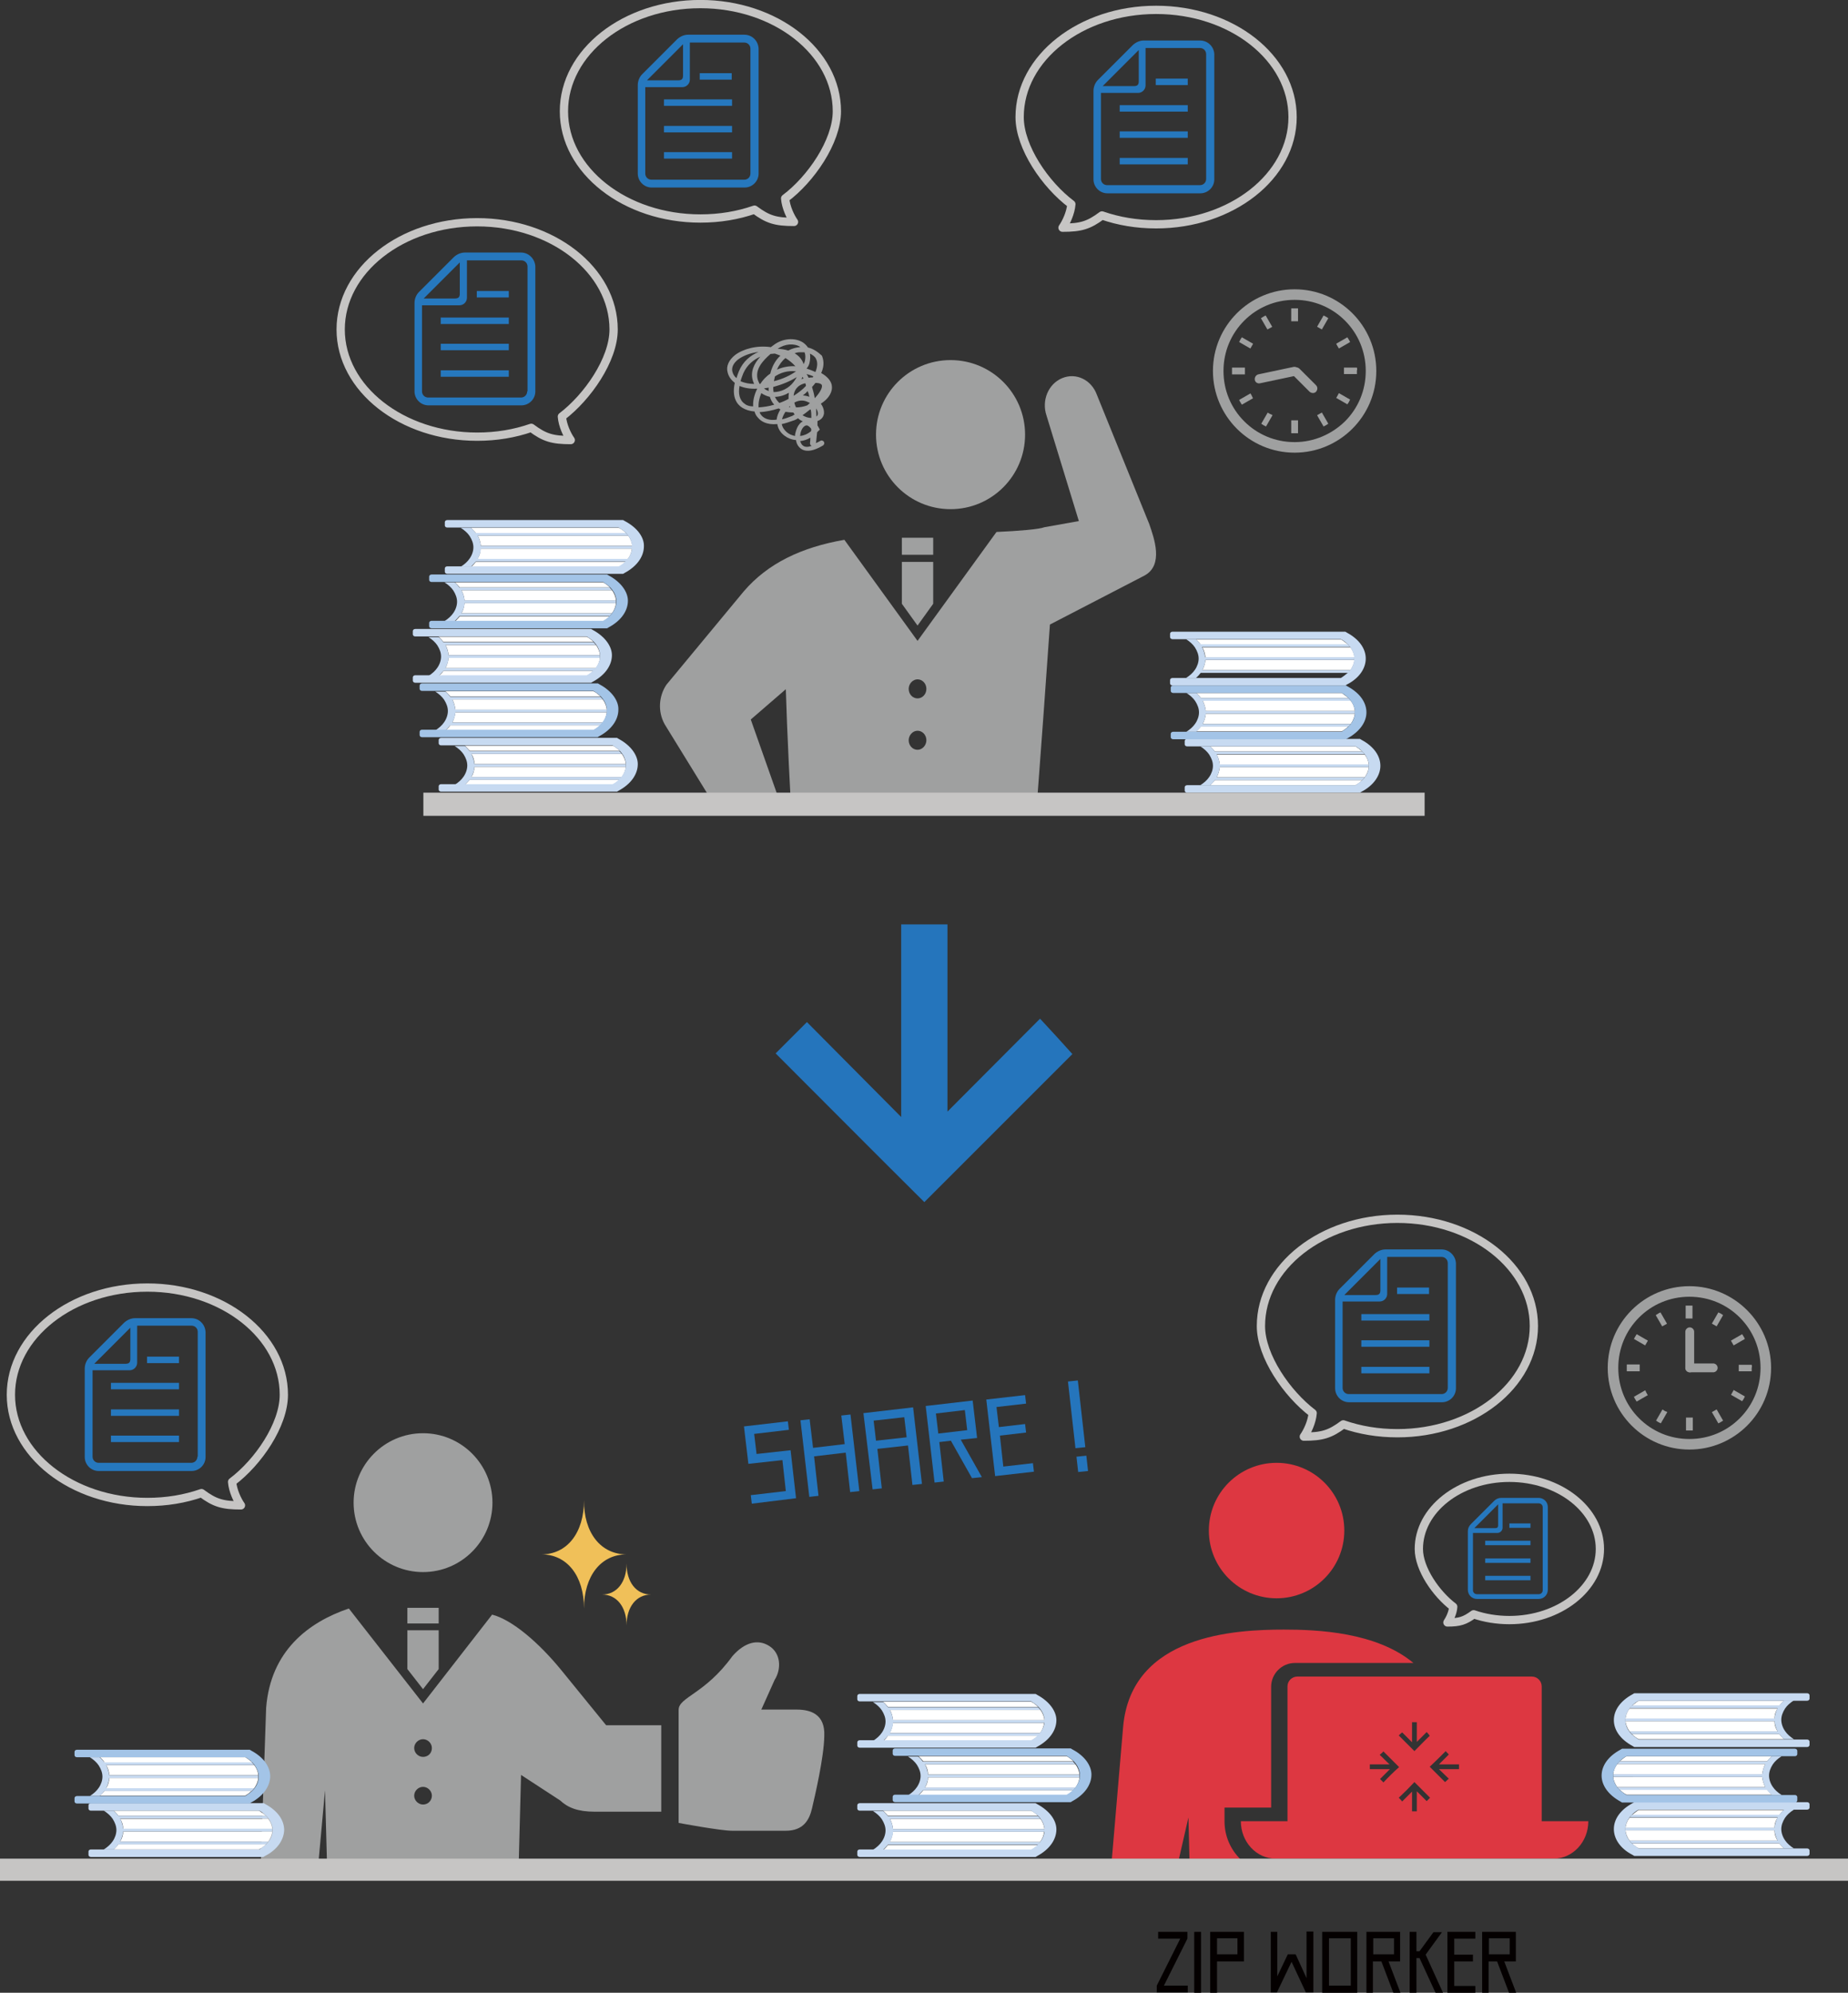 <?xml version="1.0" encoding="utf-8"?>
<!-- Generator: Adobe Illustrator 23.0.1, SVG Export Plug-In . SVG Version: 6.00 Build 0)  -->
<svg version="1.1" id="レイヤー_1" xmlns="http://www.w3.org/2000/svg" xmlns:xlink="http://www.w3.org/1999/xlink" x="0px"
	 y="0px" viewBox="0 0 543 585.5" style="enable-background:new 0 0 543 585.5;" xml:space="preserve">
<rect x="0" y="0" width="543" height="585.5" fill="#333333" stroke="none"/>
<style type="text/css">
	.st0{clip-path:url(#SVGID_2_);}
	.st1{fill:#9FA0A0;}
	.st2{clip-path:url(#SVGID_2_);fill:#9FA0A0;}
	.st3{fill:#FFFFFF;}
	.st4{fill:#C7DAF1;}
	.st5{fill:#A3C4E7;}
	.st6{fill:#C6C5C4;}
	.st7{fill:#2678BE;}
	.st8{fill:none;stroke:#C6C5C4;stroke-width:2.434;stroke-linecap:round;stroke-linejoin:round;stroke-miterlimit:10;}
	.st9{fill:#2575BC;}
	.st10{fill:#DD3741;}
	.st11{fill:#040000;}
	.st12{clip-path:url(#SVGID_4_);}
	.st13{fill:#F0C059;}
</style>
<g>
	<defs>
		<rect id="SVGID_1_" x="183.7" y="81.6" width="165.5" height="152.1"/>
	</defs>
	<clipPath id="SVGID_2_">
		<use xlink:href="#SVGID_1_"  style="overflow:visible;"/>
	</clipPath>
	<g class="st0">
		<path class="st1" d="M293.1,378.4"/>
		<path class="st1" d="M293.1,378.4"/>
		<path class="st1" d="M301.2,127.7c0,12.1-9.8,21.9-21.9,21.9c-12.1,0-21.9-9.8-21.9-21.9c0-12.1,9.8-21.9,21.9-21.9
			C291.4,105.8,301.2,115.6,301.2,127.7z"/>
		<g>
			<rect x="265" y="158" class="st1" width="9.2" height="5"/>
			<polygon class="st1" points="269.6,183.8 274.2,177.4 274.2,165.1 265,165.1 265,177.4 			"/>
			<path class="st1" d="M337.7,154l-15.4-38c-1.6-4.4-6.1-6.6-10.2-4.9c-4.1,1.7-6.1,6.6-4.6,11l9.5,31l-10.1,1.8
				c-1.5,0.6-7.4,1.1-14.1,1.4l-23.2,32l-21.5-29.7c-12.6,2.2-22.5,6.9-29.6,15.2l-22.7,27.4c-2.2,3.3-2.6,7.8-0.5,11.6l21.3,34.6
				c2.2,4,7.1,5.4,10.9,2.9c3.8-2.4,5-7.7,2.7-11.7l-9.6-27.2l10.3-8.9c1.4,49.2,10.8,176,10.8,176c0,6.1,4.6,11.1,10.3,11.1
				c5.7,0,10.3-5,10.3-11.1l2.3-57.4l1.8-43l1.8,43l2.3,57.4c0,6.1,4.6,11.1,10.3,11.1c5.7,0,10.3-5,10.3-11.1
				c0,0,9.7-94.9,11.9-121.2c2.2-26.3,5.5-73.8,5.5-73.8l27.8-14.4C342,166,339.1,158.1,337.7,154z M269.6,220.3
				c-1.4,0-2.6-1.2-2.6-2.8c0-1.5,1.2-2.8,2.6-2.8c1.4,0,2.6,1.2,2.6,2.8C272.2,219,271,220.3,269.6,220.3z M269.6,205.2
				c-1.4,0-2.6-1.2-2.6-2.8c0-1.5,1.2-2.8,2.6-2.8c1.4,0,2.6,1.2,2.6,2.8C272.2,204,271,205.2,269.6,205.2z"/>
		</g>
	</g>
	<path class="st2" d="M237.4,102.1c-0.4-0.6-0.9-1.1-1.5-1.5c-2.4-1.5-6-1.2-8.6,0.8c-0.3,0.2-0.5,0.4-0.8,0.6
		c-4.1-0.6-8.1,0.5-10.5,2.3c0,0,0,0,0,0c-1.9,1.5-2.7,3.4-2.2,5.1c0.3,1.3,1.1,2.3,2.1,3.1c-0.9,4.2,0.6,6.3,2.2,7.3
		c1,0.6,2.2,1,3.6,1.1c0.2,0.7,0.5,1.3,1,1.8c0.8,1,2.5,2.2,5.7,1.9c0.2,1.3,0.9,2.5,2.1,3.4c0.9,0.7,2.1,1.2,3.4,1.3
		c0.1,1,0.6,1.9,1.4,2.5c1,0.8,3,1.2,6.5-0.9c0,0,0.1,0,0.1-0.1c0.3-0.2,0.4-0.6,0.2-1c-0.2-0.3-0.7-0.5-1-0.3
		c-0.5,0.3-0.9,0.5-1.4,0.7c0-0.1,0.1-0.2,0.1-0.3c0.1-1,0.2-2,0.3-2.9c0.1-0.1,0.3-0.3,0.4-0.4l0.4-0.4l-0.3-0.5
		c-0.1-0.3-0.3-0.5-0.4-0.7c0-0.5,0-0.9,0-1.3c1.5-0.5,1.8-1.6,1.9-2.1c0.1-1-0.2-2-0.9-3c1.6-1,2.7-2.3,3.1-3.7
		c0.4-1.3,0.3-3.4-3-5.3c1.1-2.4,0.6-4.1,0.2-5.1C240.4,103.5,239.1,102.5,237.4,102.1z M233.5,103.8c0.5-0.2,1-0.3,1.5-0.3
		c0.5,0,0.9,0,1.4,0c0.3,0.7,0.3,1.6,0.1,2.6c-0.1,0.3-0.2,0.6-0.4,0.9c-0.1-0.4-0.2-0.7-0.4-1C235.2,105.1,234.5,104.4,233.5,103.8
		z M235.1,101.9C235.1,101.9,235.2,101.9,235.1,101.9c0,0.1-0.1,0.1-0.2,0.1c-1,0.1-2.2,0.4-3.3,1c-0.9-0.3-2-0.5-3.1-0.5
		C230.6,101,233.3,100.8,235.1,101.9z M239,110.6c-0.1,0.1-0.1,0.2-0.2,0.3c-0.4,0-0.8,0-1.2,0.1c-0.2-0.4-0.4-0.8-0.6-1.1
		C237.7,110.1,238.4,110.3,239,110.6z M230.8,105.2c1.1,0.7,2.1,1.5,2.9,2.4c-2-0.1-3.8,0.3-5.4,1
		C228.9,107.2,229.8,106,230.8,105.2z M227.4,112c0.1-0.4,0.2-0.9,0.3-1.4c1.5-1,3.6-1.8,6.2-1.5C232.2,110.3,229.9,111.4,227.4,112
		z M234.1,110.8c-0.2,0.4-0.5,0.9-0.9,1.4c-1.4,1.9-3.7,3-5.9,3c-0.1-0.5-0.1-1-0.1-1.5C229.8,113,232.2,112,234.1,110.8z
		 M235.8,110.7c0.1,0.2,0.2,0.4,0.3,0.5c-0.2,0.1-0.4,0.1-0.6,0.2C235.6,111.2,235.7,110.9,235.8,110.7z M227.5,103.9
		c0.1,0,0.1,0,0.2,0c0.6,0.2,1.1,0.4,1.6,0.6c-1.3,1.2-2.3,2.8-2.9,5c0,0.1,0,0.2-0.1,0.3c-1.2,0.8-2.2,1.9-2.9,3
		c-0.1,0-0.2,0-0.2,0c-0.2-0.3-0.3-0.7-0.5-1.1c-1-3.1,1.4-5.7,3.7-7.7C226.8,104,227.2,103.9,227.5,103.9z M233.1,121.2
		c0.1,0.2,0.3,0.4,0.4,0.6c-0.3,0.1-0.5,0.3-0.7,0.4c-1.1,0.4-2,0.8-3,1c0.1-0.6,0.4-1.2,0.8-1.9c0.1-0.1,0.1-0.2,0.2-0.3
		C231.5,121.1,232.3,121.2,233.1,121.2z M231.8,119.6c0.1-0.1,0.2-0.2,0.3-0.3c0,0.1,0.1,0.3,0.1,0.4
		C232.1,119.6,231.9,119.6,231.8,119.6z M225.9,114.9c-0.5-0.2-1-0.4-1.4-0.8c0.5-0.1,0.9-0.1,1.4-0.2
		C225.8,114.2,225.8,114.6,225.9,114.9z M227.5,118.9c-1.6,0.5-3.2,0.7-4.6,0.8c-0.1-1.3,0.2-2.8,0.8-4.2c0.7,0.5,1.6,0.9,2.5,1.1
		C226.5,117.5,226.9,118.3,227.5,118.9z M221.6,112.8c-1.2,0-2.7-0.2-4-0.8c0.2-0.8,0.5-1.5,0.8-2.3c1.1-2.5,3-4,5-4.9
		c-1.8,2-3.1,4.5-2.1,7.3C221.4,112.4,221.5,112.6,221.6,112.8z M215.2,109.2c-0.4-1.6,0.8-2.9,1.7-3.6c0,0,0,0,0,0
		c1.5-1.1,3.6-1.9,6-2.2c-2.4,1-4.6,2.8-5.8,5.7c-0.3,0.7-0.5,1.4-0.7,2C215.8,110.6,215.4,110,215.2,109.2z M218.9,118.7
		c-1.7-1.1-2-3.2-1.6-5.3c1.4,0.6,3.1,0.9,5.1,0.8c0,0,0.1,0,0.1,0c0,0,0,0,0,0c-0.9,1.8-1.3,3.6-1.2,5.2
		C220.4,119.4,219.5,119.2,218.9,118.7z M223.7,122c-0.2-0.3-0.4-0.5-0.5-0.9c1.8-0.1,3.7-0.5,5.6-1.1c0.2,0.1,0.4,0.2,0.5,0.3
		c0,0,0,0,0,0c-0.6,1-1,2-1.1,3C226.2,123.6,224.6,123.1,223.7,122z M231.2,127c-0.7-0.6-1.3-1.4-1.5-2.4c1-0.2,2.2-0.6,3.6-1.1
		c0.4-0.1,0.8-0.4,1.2-0.6c0.4,0.4,0.9,0.7,1.4,0.9c-1,0.5-1.7,1.6-2.1,3.1c-0.1,0.4-0.2,0.7-0.2,1.2
		C232.7,127.9,231.9,127.6,231.2,127z M238,130.2c0,0.4,0.2,0.7,0.5,0.8c-1.1,0.4-2,0.4-2.6-0.1c-0.4-0.3-0.6-0.8-0.8-1.3
		c1-0.1,2-0.4,3-1C238.1,129.1,238.1,129.6,238,130.2z M238.3,126.7c-1.1,0.9-2.2,1.3-3.2,1.4c0-0.3,0.1-0.5,0.1-0.8
		c0.3-1.3,1-2.2,1.7-2.3c0.4-0.1,0.9,0.3,1.4,0.9C238.4,126.1,238.4,126.4,238.3,126.7z M231.7,117.2c-0.9,0.5-1.8,0.9-2.7,1.2
		c-0.5-0.5-1-1.1-1.3-1.8c1.4,0,2.9-0.5,4.1-1.2C231.7,116,231.7,116.6,231.7,117.2z M233.4,118.3c1.2-0.7,2.5-0.8,3.7-0.3
		c0.3,0.1,0.6,0.3,0.9,0.4c-0.3,0.2-0.5,0.5-0.8,0.7c-1.1,0.4-2.2,0.6-3.3,0.6C233.7,119.3,233.5,118.8,233.4,118.3z M238.4,122.8
		c-0.9,0-1.8-0.3-2.6-0.8c0.7-0.5,1.4-1,2.1-1.6c0.1,0,0.2-0.1,0.3-0.1C238.4,121.1,238.4,121.9,238.4,122.8z M240.3,121.7
		c0,0.3-0.2,0.5-0.4,0.7c0-0.8-0.1-1.6-0.1-2.4C240.2,120.6,240.4,121.3,240.3,121.7z M237.8,116.6c-0.1,0-0.1,0-0.2-0.1
		c-0.4-0.1-1-0.3-1.7-0.3c0.5-0.4,1-0.8,1.4-1.3C237.6,115.5,237.7,116,237.8,116.6z M233.2,116.3c0.1-1.3,0.8-3.1,3.4-3.7
		c0.1,0.2,0.2,0.4,0.2,0.7c0,0,0,0,0,0.1C235.9,114.4,234.6,115.4,233.2,116.3z M241.5,113.2c0.2,0.8-0.7,2.3-2.1,3.8
		c-0.2-1.2-0.5-2.3-0.8-3.3c0.4-0.4,0.7-0.8,1-1.2C240.7,112.5,241.4,112.8,241.5,113.2z M239.8,105.5c0.5,1,0.4,2.3-0.2,3.8
		c-0.7-0.3-1.6-0.7-2.6-1c0.5-0.6,0.8-1.2,0.9-1.9c0.2-0.9,0.2-1.7,0.1-2.5C238.8,104.3,239.5,104.8,239.8,105.5z"/>
</g>
<g>
	<path class="st3" d="M355.6,230.7c0.5-0.5,1-1,1.4-1.5h43.3c-0.5,0.5-1.2,1.1-2,1.5C384,230.7,369.9,230.7,355.6,230.7z"/>
	<path class="st3" d="M357.5,221.7H401c0.7,0.9,1.1,1.9,1.2,3h-43.8C358.3,223.6,358,222.6,357.5,221.7z"/>
	<path class="st3" d="M355.6,219.3c14.3,0,28.4,0,42.7,0c0.8,0.5,1.4,1,2,1.5H357C356.6,220.3,356.1,219.8,355.6,219.3z"/>
	<path class="st3" d="M358.4,225.4h43.8c-0.1,1-0.5,2-1.2,3h-43.5C358,227.4,358.3,226.4,358.4,225.4z"/>
	<path class="st4" d="M358.4,225.4c-0.1,1-0.4,2-0.9,3H401c-0.2,0.3-0.4,0.5-0.7,0.8H357c-0.4,0.5-0.8,1-1.4,1.5c-1,0-2,0-2.9,0
		c1.1-0.7,2-1.5,2.6-2.4c0.7-1,1.1-2.2,1.1-3.3c0-1.1-0.4-2.2-1.1-3.3c-0.6-0.9-1.5-1.7-2.6-2.4c1,0,2,0,2.9,0c0.5,0.5,1,1,1.4,1.5
		h43.3c0.3,0.3,0.5,0.5,0.7,0.8h-43.5c0.5,1,0.8,2,0.9,3h43.8c0,0.1,0,0.3,0,0.4c0,0.1,0,0.3,0,0.4H358.4z"/>
	<path class="st4" d="M400.1,232.6l-0.5,0.3H399h-50.2c-0.4,0-0.7-0.3-0.7-0.6v-1c0-0.3,0.3-0.6,0.7-0.6h3.9c1,0,2,0,2.9,0
		c14.3,0,28.4,0,42.7,0c0.8-0.5,1.4-1,2-1.5c0.3-0.3,0.5-0.5,0.7-0.8c0.7-0.9,1.1-1.9,1.2-3c0-0.1,0-0.3,0-0.4c0-0.1,0-0.3,0-0.4
		c-0.1-1-0.5-2-1.2-3c-0.2-0.3-0.4-0.5-0.7-0.8c-0.5-0.5-1.2-1.1-2-1.5c-14.3,0-28.4,0-42.7,0c-1,0-2,0-2.9,0h-3.9
		c-0.4,0-0.7-0.3-0.7-0.6v-1c0-0.3,0.3-0.6,0.7-0.6h3.7c15.6,0,30.9,0,46.5,0h0.6l0.5,0.3c3.7,2,5.5,4.8,5.5,7.6
		C405.6,227.8,403.7,230.7,400.1,232.6z"/>
</g>
<g>
	<path class="st3" d="M351.5,214.9c0.5-0.5,1-1,1.4-1.5h43.3c-0.5,0.5-1.2,1.1-2,1.5C379.9,214.9,365.8,214.9,351.5,214.9z"/>
	<path class="st3" d="M353.4,205.9h43.5c0.7,0.9,1.1,1.9,1.2,3h-43.8C354.2,207.9,353.9,206.9,353.4,205.9z"/>
	<path class="st3" d="M351.5,203.6c14.3,0,28.4,0,42.7,0c0.8,0.5,1.4,1,2,1.5h-43.3C352.5,204.6,352,204.1,351.5,203.6z"/>
	<path class="st3" d="M354.3,209.7h43.8c-0.1,1-0.5,2-1.2,3h-43.5C353.9,211.7,354.2,210.7,354.3,209.7z"/>
	<path class="st4" d="M354.3,209.7c-0.1,1-0.4,2-0.9,3h43.5c-0.2,0.3-0.4,0.5-0.7,0.8h-43.3c-0.4,0.5-0.8,1-1.4,1.5c-1,0-2,0-2.9,0
		c1.1-0.7,2-1.5,2.6-2.4c0.7-1,1.1-2.2,1.1-3.3c0-1.1-0.4-2.2-1.1-3.3c-0.6-0.9-1.5-1.7-2.6-2.4c1,0,2,0,2.9,0c0.5,0.5,1,1,1.4,1.5
		h43.3c0.3,0.3,0.5,0.5,0.7,0.8h-43.5c0.5,1,0.8,2,0.9,3h43.8c0,0.1,0,0.3,0,0.4c0,0.1,0,0.3,0,0.4H354.3z"/>
	<path class="st5" d="M396,216.9l-0.5,0.3h-0.6c-1.3,0-2.5,0-3.8,0h-0.6h-45.8c-0.4,0-0.7-0.3-0.7-0.6v-1c0-0.3,0.3-0.6,0.7-0.6h3.9
		c1,0,2,0,2.9,0c14.3,0,28.4,0,42.7,0c0.8-0.5,1.4-1,2-1.5c0.3-0.3,0.5-0.5,0.7-0.8c0.7-0.9,1.1-1.9,1.2-3c0-0.1,0-0.3,0-0.4
		c0-0.1,0-0.3,0-0.4c-0.1-1-0.5-2-1.2-3c-0.2-0.3-0.4-0.5-0.7-0.8c-0.5-0.5-1.2-1.1-2-1.5c-14.3,0-28.4,0-42.7,0c-1,0-2,0-2.9,0
		h-3.9c-0.4,0-0.7-0.3-0.7-0.6v-1c0-0.3,0.3-0.6,0.7-0.6h45.8c0.2,0,0.4,0,0.6,0c1.3,0,2.5,0,3.8,0h0.6l0.5,0.3
		c3.7,2,5.5,4.8,5.5,7.6C401.5,212.1,399.6,214.9,396,216.9z"/>
</g>
<g>
	<path class="st3" d="M351.4,187.9c14.3,0,28.4,0,42.7,0c0.8,0.5,1.4,1,2,1.5h-43.3C352.4,188.8,351.9,188.3,351.4,187.9z"/>
	<path class="st3" d="M353.3,190.2h43.5c0.7,0.9,1.1,1.9,1.2,3h-43.8C354.1,192.1,353.8,191.1,353.3,190.2z"/>
	<path class="st3" d="M354.2,193.9h43.8c-0.1,1-0.5,2-1.2,3h-43.5C353.8,195.9,354.1,194.9,354.2,193.9z"/>
	<path class="st4" d="M354.2,193.9c-0.1,1-0.4,2-0.9,3h43.5c-0.2,0.3-0.4,0.5-0.7,0.8h-43.3c-0.4,0.5-0.8,1-1.4,1.5c-1,0-2,0-2.9,0
		c1.1-0.7,2-1.5,2.6-2.4c0.7-1,1.1-2.2,1.1-3.3c0-1.1-0.4-2.2-1.1-3.3c-0.6-0.9-1.5-1.7-2.6-2.4c1,0,2,0,2.9,0c0.5,0.5,1,1,1.4,1.5
		H396c0.3,0.3,0.5,0.5,0.7,0.8h-43.5c0.5,1,0.8,2,0.9,3h43.8c0,0.1,0,0.3,0,0.4c0,0.1,0,0.3,0,0.4H354.2z"/>
	<path class="st4" d="M395.8,201.1l-0.5,0.3c-0.2,0-0.4,0-0.6,0c-15.6,0-30.9,0-46.5,0h-3.7c-0.4,0-0.7-0.3-0.7-0.6v-1
		c0-0.3,0.3-0.6,0.7-0.6h3.9c1,0,2,0,2.9,0c14.3,0,28.4,0,42.7,0c0.8-0.5,1.4-1,2-1.5c0.3-0.3,0.5-0.5,0.7-0.8
		c0.7-0.9,1.1-1.9,1.2-3c0-0.1,0-0.3,0-0.4c0-0.1,0-0.3,0-0.4c-0.1-1-0.5-2-1.2-3c-0.2-0.3-0.4-0.5-0.7-0.8c-0.5-0.5-1.2-1.1-2-1.5
		c-14.3,0-28.4,0-42.7,0c-1,0-2,0-2.9,0h-3.9c-0.4,0-0.7-0.3-0.7-0.6v-1c0-0.3,0.3-0.6,0.7-0.6h50.2h0.6l0.5,0.3
		c3.7,2,5.5,4.8,5.5,7.6C401.3,196.3,399.5,199.2,395.8,201.1z"/>
</g>
<g>
	<path class="st3" d="M524.2,543.1c-0.5-0.5-1-1-1.4-1.5h-43.3c0.5,0.5,1.2,1.1,2,1.5C495.8,543.1,509.9,543.1,524.2,543.1z"/>
	<path class="st3" d="M522.3,534.1h-43.5c-0.7,0.9-1.1,1.9-1.2,3h43.8C521.4,536,521.7,535,522.3,534.1z"/>
	<path class="st3" d="M524.2,531.8c-14.3,0-28.4,0-42.7,0c-0.8,0.5-1.4,1-2,1.5h43.3C523.2,532.8,523.6,532.2,524.2,531.8z"/>
	<path class="st3" d="M521.4,537.8h-43.8c0.1,1,0.5,2,1.2,3h43.5C521.7,539.8,521.4,538.8,521.4,537.8z"/>
	<path class="st4" d="M521.4,537.8c0.1,1,0.4,2,0.9,3h-43.5c0.2,0.3,0.4,0.5,0.7,0.8h43.3c0.4,0.5,0.8,1,1.4,1.5c1,0,2,0,2.9,0
		c-1.1-0.7-2-1.5-2.6-2.4c-0.7-1-1.1-2.2-1.1-3.3c0-1.1,0.4-2.2,1.1-3.3c0.6-0.9,1.5-1.7,2.6-2.4c-1,0-2,0-2.9,0
		c-0.5,0.5-1,1-1.4,1.5h-43.3c-0.3,0.3-0.5,0.5-0.7,0.8h43.5c-0.5,1-0.8,2-0.9,3h-43.8c0,0.1,0,0.3,0,0.4c0,0.1,0,0.3,0,0.4H521.4z"
		/>
	<path class="st4" d="M479.7,545l0.5,0.3h0.6H531c0.4,0,0.7-0.3,0.7-0.6v-1c0-0.3-0.3-0.6-0.7-0.6h-3.9c-1,0-2,0-2.9,0
		c-14.3,0-28.4,0-42.7,0c-0.8-0.5-1.4-1-2-1.5c-0.3-0.3-0.5-0.5-0.7-0.8c-0.7-0.9-1.1-1.9-1.2-3c0-0.1,0-0.3,0-0.4
		c0-0.1,0-0.3,0-0.4c0.1-1,0.5-2,1.2-3c0.2-0.3,0.4-0.5,0.7-0.8c0.5-0.5,1.2-1.1,2-1.5c14.3,0,28.4,0,42.7,0c1,0,2,0,2.9,0h3.9
		c0.4,0,0.7-0.3,0.7-0.6v-1c0-0.3-0.3-0.6-0.7-0.6h-3.7c-15.6,0-30.9,0-46.5,0h-0.6l-0.5,0.3c-3.7,2-5.5,4.8-5.5,7.6
		C474.2,540.2,476,543.1,479.7,545z"/>
</g>
<g>
	<path class="st3" d="M524.2,511c-0.5-0.5-1-1-1.4-1.5h-43.3c0.5,0.5,1.2,1.1,2,1.5C495.8,511,509.9,511,524.2,511z"/>
	<path class="st3" d="M522.3,502h-43.5c-0.7,0.9-1.1,1.9-1.2,3h43.8C521.4,503.9,521.7,502.9,522.3,502z"/>
	<path class="st3" d="M524.2,499.7c-14.3,0-28.4,0-42.7,0c-0.8,0.5-1.4,1-2,1.5h43.3C523.2,500.7,523.6,500.2,524.2,499.7z"/>
	<path class="st3" d="M521.4,505.7h-43.8c0.1,1,0.5,2,1.2,3h43.5C521.7,507.7,521.4,506.7,521.4,505.7z"/>
	<path class="st4" d="M521.4,505.7c0.1,1,0.4,2,0.9,3h-43.5c0.2,0.3,0.4,0.5,0.7,0.8h43.3c0.4,0.5,0.8,1,1.4,1.5c1,0,2,0,2.9,0
		c-1.1-0.7-2-1.5-2.6-2.4c-0.7-1-1.1-2.2-1.1-3.3c0-1.1,0.4-2.2,1.1-3.3c0.6-0.9,1.5-1.7,2.6-2.4c-1,0-2,0-2.9,0
		c-0.5,0.5-1,1-1.4,1.5h-43.3c-0.3,0.3-0.5,0.5-0.7,0.8h43.5c-0.5,1-0.8,2-0.9,3h-43.8c0,0.1,0,0.3,0,0.4c0,0.1,0,0.3,0,0.4H521.4z"
		/>
	<path class="st4" d="M479.7,513l0.5,0.3h0.6H531c0.4,0,0.7-0.3,0.7-0.6v-1c0-0.3-0.3-0.6-0.7-0.6h-3.9c-1,0-2,0-2.9,0
		c-14.3,0-28.4,0-42.7,0c-0.8-0.5-1.4-1-2-1.5c-0.3-0.3-0.5-0.5-0.7-0.8c-0.7-0.9-1.1-1.9-1.2-3c0-0.1,0-0.3,0-0.4
		c0-0.1,0-0.3,0-0.4c0.1-1,0.5-2,1.2-3c0.2-0.3,0.4-0.5,0.7-0.8c0.5-0.5,1.2-1.1,2-1.5c14.3,0,28.4,0,42.7,0c1,0,2,0,2.9,0h3.9
		c0.4,0,0.7-0.3,0.7-0.6v-1c0-0.3-0.3-0.6-0.7-0.6h-3.7c-15.6,0-30.9,0-46.5,0h-0.6l-0.5,0.3c-3.7,2-5.5,4.8-5.5,7.6
		C474.2,508.2,476,511,479.7,513z"/>
</g>
<g>
	<path class="st3" d="M520.6,527.3c-0.5-0.5-1-1-1.4-1.5h-43.3c0.5,0.5,1.2,1.1,2,1.5C492.2,527.3,506.3,527.3,520.6,527.3z"/>
	<path class="st3" d="M518.7,518.3h-43.5c-0.7,0.9-1.1,1.9-1.2,3h43.8C517.9,520.3,518.2,519.3,518.7,518.3z"/>
	<path class="st3" d="M520.6,516c-14.3,0-28.4,0-42.7,0c-0.8,0.5-1.4,1-2,1.5h43.3C519.6,517,520.1,516.5,520.6,516z"/>
	<path class="st3" d="M517.8,522.1h-43.8c0.1,1,0.5,2,1.2,3h43.5C518.2,524.1,517.9,523.1,517.8,522.1z"/>
	<path class="st4" d="M517.8,522.1c0.1,1,0.4,2,0.9,3h-43.5c0.2,0.3,0.4,0.5,0.7,0.8h43.3c0.4,0.5,0.8,1,1.4,1.5c1,0,2,0,2.9,0
		c-1.1-0.7-2-1.5-2.6-2.4c-0.7-1-1.1-2.2-1.1-3.3c0-1.1,0.4-2.2,1.1-3.3c0.6-0.9,1.5-1.7,2.6-2.4c-1,0-2,0-2.9,0
		c-0.5,0.5-1,1-1.4,1.5h-43.3c-0.3,0.3-0.5,0.5-0.7,0.8h43.5c-0.5,1-0.8,2-0.9,3h-43.8c0,0.1,0,0.3,0,0.4c0,0.1,0,0.3,0,0.4H517.8z"
		/>
	<path class="st5" d="M476.1,529.3l0.5,0.3h0.6c1.3,0,2.5,0,3.8,0h0.6h45.8c0.4,0,0.7-0.3,0.7-0.6v-1c0-0.3-0.3-0.6-0.7-0.6h-3.9
		c-1,0-2,0-2.9,0c-14.3,0-28.4,0-42.7,0c-0.8-0.5-1.4-1-2-1.5c-0.3-0.3-0.5-0.5-0.7-0.8c-0.7-0.9-1.1-1.9-1.2-3c0-0.1,0-0.3,0-0.4
		c0-0.1,0-0.3,0-0.4c0.1-1,0.5-2,1.2-3c0.2-0.3,0.4-0.5,0.7-0.8c0.5-0.5,1.2-1.1,2-1.5c14.3,0,28.4,0,42.7,0c1,0,2,0,2.9,0h3.9
		c0.4,0,0.7-0.3,0.7-0.6v-1c0-0.3-0.3-0.6-0.7-0.6h-45.8c-0.2,0-0.4,0-0.6,0c-1.3,0-2.5,0-3.8,0h-0.6l-0.5,0.3
		c-3.7,2-5.5,4.8-5.5,7.6C470.6,524.5,472.5,527.3,476.1,529.3z"/>
</g>
<g>
	<path class="st3" d="M133.7,171.1c0.5,0.5,1,1,1.4,1.5h44.1c-0.6-0.6-1.2-1.1-2-1.5C162.5,171.1,148.2,171.1,133.7,171.1z"/>
	<path class="st3" d="M135.6,180.2h44.2c0.7-0.9,1.1-2,1.2-3h-44.5C136.4,178.3,136.1,179.3,135.6,180.2z"/>
	<path class="st3" d="M133.7,182.6c14.5,0,28.9,0,43.5,0c0.8-0.5,1.5-1,2-1.5h-44.1C134.7,181.6,134.2,182.1,133.7,182.6z"/>
	<path class="st3" d="M136.5,176.4H181c-0.1-1-0.5-2.1-1.2-3h-44.2C136.1,174.4,136.4,175.4,136.5,176.4z"/>
	<path class="st4" d="M136.5,176.4c-0.1-1-0.4-2-0.9-3h44.2c-0.2-0.3-0.4-0.5-0.7-0.8h-44.1c-0.4-0.5-0.9-1.1-1.4-1.5c-1,0-2,0-3,0
		c1.1,0.7,2,1.5,2.6,2.4c0.7,1.1,1.1,2.2,1.1,3.3c0,1.1-0.4,2.3-1.1,3.3c-0.6,0.9-1.5,1.7-2.6,2.4c1,0,2,0,3,0c0.5-0.5,1-1,1.4-1.5
		h44.1c0.3-0.3,0.5-0.5,0.7-0.8h-44.2c0.5-1,0.9-2,0.9-3H181c0-0.1,0-0.3,0-0.4c0-0.1,0-0.3,0-0.4H136.5z"/>
	<path class="st5" d="M178.9,169.1l-0.5-0.3h-0.6h-51c-0.4,0-0.7,0.3-0.7,0.6v1c0,0.3,0.3,0.6,0.7,0.6h3.9c1,0,2,0,3,0
		c14.5,0,28.9,0,43.5,0c0.8,0.5,1.5,1,2,1.5c0.3,0.3,0.5,0.5,0.7,0.8c0.7,0.9,1.1,2,1.2,3c0,0.1,0,0.3,0,0.4c0,0.1,0,0.3,0,0.4
		c-0.1,1-0.5,2.1-1.2,3c-0.2,0.3-0.4,0.5-0.7,0.8c-0.6,0.6-1.2,1.1-2,1.5c-14.6,0-28.9,0-43.5,0c-1,0-2,0-3,0h-3.9
		c-0.4,0-0.7,0.3-0.7,0.6v1c0,0.3,0.3,0.6,0.7,0.6h3.7c15.8,0,31.4,0,47.3,0h0.6l0.5-0.3c3.7-2,5.6-4.9,5.6-7.8
		C184.5,174,182.6,171.1,178.9,169.1z"/>
</g>
<g>
	<path class="st3" d="M128.9,187.1c0.5,0.5,1,1,1.4,1.5h44.1c-0.6-0.6-1.2-1.1-2-1.5C157.8,187.1,143.5,187.1,128.9,187.1z"/>
	<path class="st3" d="M130.9,196.3h44.2c0.7-0.9,1.1-2,1.2-3h-44.5C131.7,194.3,131.4,195.3,130.9,196.3z"/>
	<path class="st3" d="M128.9,198.6c14.5,0,28.9,0,43.5,0c0.8-0.5,1.5-1,2-1.5h-44.1C130,197.6,129.5,198.1,128.9,198.6z"/>
	<path class="st3" d="M131.8,192.5h44.5c-0.1-1-0.5-2.1-1.2-3h-44.2C131.4,190.4,131.7,191.4,131.8,192.5z"/>
	<path class="st4" d="M131.8,192.5c-0.1-1-0.4-2-0.9-3h44.2c-0.2-0.3-0.4-0.5-0.7-0.8h-44.1c-0.4-0.5-0.9-1.1-1.4-1.5c-1,0-2,0-3,0
		c1.1,0.7,2,1.5,2.6,2.4c0.7,1.1,1.1,2.2,1.1,3.3c0,1.1-0.4,2.3-1.1,3.3c-0.6,0.9-1.5,1.7-2.6,2.4c1,0,2,0,3,0c0.5-0.5,1-1,1.4-1.5
		h44.1c0.3-0.3,0.5-0.5,0.7-0.8h-44.2c0.5-1,0.9-2,0.9-3h44.5c0-0.1,0-0.3,0-0.4c0-0.1,0-0.3,0-0.4H131.8z"/>
	<path class="st4" d="M174.2,185.1l-0.5-0.3h-0.6c-1.3,0-2.6,0-3.9,0h-0.6H122c-0.4,0-0.7,0.3-0.7,0.6v1c0,0.3,0.3,0.6,0.7,0.6h3.9
		c1,0,2,0,3,0c14.5,0,28.9,0,43.5,0c0.8,0.5,1.5,1,2,1.5c0.3,0.3,0.5,0.5,0.7,0.8c0.7,0.9,1.1,2,1.2,3c0,0.1,0,0.3,0,0.4
		c0,0.1,0,0.3,0,0.4c-0.1,1-0.5,2.1-1.2,3c-0.2,0.3-0.4,0.5-0.7,0.8c-0.6,0.6-1.2,1.1-2,1.5c-14.6,0-28.9,0-43.5,0c-1,0-2,0-3,0H122
		c-0.4,0-0.7,0.3-0.7,0.6v1c0,0.3,0.3,0.6,0.7,0.6h46.6c0.2,0,0.4,0,0.6,0c1.3,0,2.6,0,3.9,0h0.6l0.5-0.3c3.7-2,5.6-4.9,5.6-7.8
		C179.8,190,177.9,187.1,174.2,185.1z"/>
</g>
<g>
	<path class="st3" d="M138.4,155.1c0.5,0.5,1,1,1.4,1.5h44.1c-0.6-0.6-1.2-1.1-2-1.5C167.3,155.1,152.9,155.1,138.4,155.1z"/>
	<path class="st3" d="M140.3,164.2h44.2c0.7-0.9,1.1-2,1.2-3h-44.5C141.2,162.3,140.9,163.3,140.3,164.2z"/>
	<path class="st3" d="M138.4,166.6c14.5,0,28.9,0,43.5,0c0.8-0.5,1.5-1,2-1.5h-44.1C139.4,165.6,139,166.1,138.4,166.6z"/>
	<path class="st3" d="M141.3,160.4h44.5c-0.1-1-0.5-2.1-1.2-3h-44.2C140.9,158.4,141.2,159.4,141.3,160.4z"/>
	<path class="st4" d="M141.3,160.4c-0.1-1-0.4-2-0.9-3h44.2c-0.2-0.3-0.4-0.5-0.7-0.8h-44.1c-0.4-0.5-0.9-1.1-1.4-1.5c-1,0-2,0-3,0
		c1.1,0.7,2,1.5,2.6,2.4c0.7,1.1,1.1,2.2,1.1,3.3c0,1.1-0.4,2.3-1.1,3.3c-0.6,0.9-1.5,1.7-2.6,2.4c1,0,2,0,3,0c0.5-0.5,1-1,1.4-1.5
		h44.1c0.3-0.3,0.5-0.5,0.7-0.8h-44.2c0.5-1,0.9-2,0.9-3h44.5c0-0.1,0-0.3,0-0.4c0-0.1,0-0.3,0-0.4H141.3z"/>
	<path class="st4" d="M183.6,153.1l-0.5-0.3h-0.6c-1.3,0-2.6,0-3.9,0h-0.6h-46.6c-0.4,0-0.7,0.3-0.7,0.6v1c0,0.3,0.3,0.6,0.7,0.6
		h3.9c1,0,2,0,3,0c14.5,0,28.9,0,43.5,0c0.8,0.5,1.5,1,2,1.5c0.3,0.3,0.5,0.5,0.7,0.8c0.7,0.9,1.1,2,1.2,3c0,0.1,0,0.3,0,0.4
		c0,0.1,0,0.3,0,0.4c-0.1,1-0.5,2.1-1.2,3c-0.2,0.3-0.4,0.5-0.7,0.8c-0.6,0.6-1.2,1.1-2,1.5c-14.6,0-28.9,0-43.5,0c-1,0-2,0-3,0
		h-3.9c-0.4,0-0.7,0.3-0.7,0.6v1c0,0.3,0.3,0.6,0.7,0.6h46.6c0.2,0,0.4,0,0.6,0c1.3,0,2.6,0,3.9,0h0.6l0.5-0.3
		c3.7-2,5.6-4.9,5.6-7.8C189.3,158,187.4,155.1,183.6,153.1z"/>
</g>
<g>
	<path class="st3" d="M269.9,516c0.5,0.5,1,1,1.4,1.5h44.1c-0.6-0.6-1.2-1.1-2-1.5C298.8,516,284.4,516,269.9,516z"/>
	<path class="st3" d="M271.8,525.2h44.2c0.7-0.9,1.1-2,1.2-3h-44.5C272.7,523.2,272.4,524.2,271.8,525.2z"/>
	<path class="st3" d="M269.9,527.5c14.5,0,28.9,0,43.5,0c0.8-0.5,1.5-1,2-1.5h-44.1C270.9,526.5,270.4,527,269.9,527.5z"/>
	<path class="st3" d="M272.7,521.4h44.5c-0.1-1-0.5-2.1-1.2-3h-44.2C272.4,519.3,272.7,520.4,272.7,521.4z"/>
	<path class="st4" d="M272.7,521.4c-0.1-1-0.4-2-0.9-3h44.2c-0.2-0.3-0.4-0.5-0.7-0.8h-44.1c-0.4-0.5-0.9-1.1-1.4-1.5c-1,0-2,0-3,0
		c1.1,0.7,2,1.5,2.6,2.4c0.7,1.1,1.1,2.2,1.1,3.3c0,1.1-0.4,2.3-1.1,3.3c-0.6,0.9-1.5,1.7-2.6,2.4c1,0,2,0,3,0c0.5-0.5,1-1,1.4-1.5
		h44.1c0.3-0.3,0.5-0.5,0.7-0.8h-44.2c0.5-1,0.9-2,0.9-3h44.5c0-0.1,0-0.3,0-0.4c0-0.1,0-0.3,0-0.4H272.7z"/>
	<path class="st5" d="M315.1,514l-0.5-0.3H314h-51c-0.4,0-0.7,0.3-0.7,0.6v1c0,0.3,0.3,0.6,0.7,0.6h3.9c1,0,2,0,3,0
		c14.5,0,28.9,0,43.5,0c0.8,0.5,1.5,1,2,1.5c0.3,0.3,0.5,0.5,0.7,0.8c0.7,0.9,1.1,2,1.2,3c0,0.1,0,0.3,0,0.4c0,0.1,0,0.3,0,0.4
		c-0.1,1-0.5,2.1-1.2,3c-0.2,0.3-0.4,0.5-0.7,0.8c-0.6,0.6-1.2,1.1-2,1.5c-14.6,0-28.9,0-43.5,0c-1,0-2,0-3,0H263
		c-0.4,0-0.7,0.3-0.7,0.6v1c0,0.3,0.3,0.6,0.7,0.6h3.7c15.8,0,31.4,0,47.3,0h0.6l0.5-0.3c3.7-2,5.6-4.9,5.6-7.8
		C320.7,518.9,318.9,516,315.1,514z"/>
</g>
<g>
	<path class="st3" d="M259.5,532c0.5,0.5,1,1,1.4,1.5H305c-0.6-0.6-1.2-1.1-2-1.5C288.4,532,274,532,259.5,532z"/>
	<path class="st3" d="M261.4,541.2h44.2c0.7-0.9,1.1-2,1.2-3h-44.5C262.3,539.2,262,540.2,261.4,541.2z"/>
	<path class="st3" d="M259.5,543.6c14.5,0,28.9,0,43.5,0c0.8-0.5,1.5-1,2-1.5h-44.1C260.5,542.6,260.1,543.1,259.5,543.6z"/>
	<path class="st3" d="M262.4,537.4h44.5c-0.1-1-0.5-2.1-1.2-3h-44.2C262,535.4,262.3,536.4,262.4,537.4z"/>
	<path class="st4" d="M262.4,537.4c-0.1-1-0.4-2-0.9-3h44.2c-0.2-0.3-0.4-0.5-0.7-0.8h-44.1c-0.4-0.5-0.9-1.1-1.4-1.5c-1,0-2,0-3,0
		c1.1,0.7,2,1.5,2.6,2.4c0.7,1.1,1.1,2.2,1.1,3.3c0,1.1-0.4,2.3-1.1,3.3c-0.6,0.9-1.5,1.7-2.6,2.4c1,0,2,0,3,0c0.5-0.5,1-1,1.4-1.5
		H305c0.3-0.3,0.5-0.5,0.7-0.8h-44.2c0.5-1,0.9-2,0.9-3h44.5c0-0.1,0-0.3,0-0.4c0-0.1,0-0.3,0-0.4H262.4z"/>
	<path class="st4" d="M304.8,530.1l-0.5-0.3h-0.6c-1.3,0-2.6,0-3.9,0h-0.6h-46.6c-0.4,0-0.7,0.3-0.7,0.6v1c0,0.3,0.3,0.6,0.7,0.6
		h3.9c1,0,2,0,3,0c14.5,0,28.9,0,43.5,0c0.8,0.5,1.5,1,2,1.5c0.3,0.3,0.5,0.5,0.7,0.8c0.7,0.9,1.1,2,1.2,3c0,0.1,0,0.3,0,0.4
		c0,0.1,0,0.3,0,0.4c-0.1,1-0.5,2.1-1.2,3c-0.2,0.3-0.4,0.5-0.7,0.8c-0.6,0.6-1.2,1.1-2,1.5c-14.6,0-28.9,0-43.5,0c-1,0-2,0-3,0
		h-3.9c-0.4,0-0.7,0.3-0.7,0.6v1c0,0.3,0.3,0.6,0.7,0.6h46.6c0.2,0,0.4,0,0.6,0c1.3,0,2.6,0,3.9,0h0.6l0.5-0.3
		c3.7-2,5.6-4.9,5.6-7.8C310.4,534.9,308.5,532.1,304.8,530.1z"/>
</g>
<g>
	<path class="st3" d="M259.5,500c0.5,0.5,1,1,1.4,1.5H305c-0.6-0.6-1.2-1.1-2-1.5C288.4,500,274,500,259.5,500z"/>
	<path class="st3" d="M261.4,509.2h44.2c0.7-0.9,1.1-2,1.2-3h-44.5C262.3,507.2,262,508.2,261.4,509.2z"/>
	<path class="st3" d="M259.5,511.5c14.5,0,28.9,0,43.5,0c0.8-0.5,1.5-1,2-1.5h-44.1C260.5,510.5,260.1,511.1,259.5,511.5z"/>
	<path class="st3" d="M262.4,505.4h44.5c-0.1-1-0.5-2.1-1.2-3h-44.2C262,503.3,262.3,504.4,262.4,505.4z"/>
	<path class="st4" d="M262.4,505.4c-0.1-1-0.4-2-0.9-3h44.2c-0.2-0.3-0.4-0.5-0.7-0.8h-44.1c-0.4-0.5-0.9-1.1-1.4-1.5c-1,0-2,0-3,0
		c1.1,0.7,2,1.5,2.6,2.4c0.7,1.1,1.1,2.2,1.1,3.3c0,1.1-0.4,2.3-1.1,3.3c-0.6,0.9-1.5,1.7-2.6,2.4c1,0,2,0,3,0c0.5-0.5,1-1,1.4-1.5
		H305c0.3-0.3,0.5-0.5,0.7-0.8h-44.2c0.5-1,0.9-2,0.9-3h44.5c0-0.1,0-0.3,0-0.4c0-0.1,0-0.3,0-0.4H262.4z"/>
	<path class="st4" d="M304.8,498l-0.5-0.3h-0.6c-1.3,0-2.6,0-3.9,0h-0.6h-46.6c-0.4,0-0.7,0.3-0.7,0.6v1c0,0.3,0.3,0.6,0.7,0.6h3.9
		c1,0,2,0,3,0c14.5,0,28.9,0,43.5,0c0.8,0.5,1.5,1,2,1.5c0.3,0.3,0.5,0.5,0.7,0.8c0.7,0.9,1.1,2,1.2,3c0,0.1,0,0.3,0,0.4
		c0,0.1,0,0.3,0,0.4c-0.1,1-0.5,2.1-1.2,3c-0.2,0.3-0.4,0.5-0.7,0.8c-0.6,0.6-1.2,1.1-2,1.5c-14.6,0-28.9,0-43.5,0c-1,0-2,0-3,0
		h-3.9c-0.4,0-0.7,0.3-0.7,0.6v1c0,0.3,0.3,0.6,0.7,0.6h46.6c0.2,0,0.4,0,0.6,0c1.3,0,2.6,0,3.9,0h0.6l0.5-0.3
		c3.7-2,5.6-4.9,5.6-7.8C310.4,502.9,308.5,500,304.8,498z"/>
</g>
<g>
	<path class="st3" d="M136.6,219.1c0.5,0.5,1,1,1.4,1.5h44.1c-0.6-0.6-1.2-1.1-2-1.5C165.5,219.1,151.1,219.1,136.6,219.1z"/>
	<path class="st3" d="M138.5,228.3h44.2c0.7-0.9,1.1-2,1.2-3h-44.5C139.4,226.3,139.1,227.3,138.5,228.3z"/>
	<path class="st3" d="M136.6,230.6c14.5,0,28.9,0,43.5,0c0.8-0.5,1.5-1,2-1.5H138C137.6,229.6,137.1,230.1,136.6,230.6z"/>
	<path class="st3" d="M139.4,224.5h44.5c-0.1-1-0.5-2.1-1.2-3h-44.2C139.1,222.4,139.4,223.4,139.4,224.5z"/>
	<path class="st4" d="M139.4,224.5c-0.1-1-0.4-2-0.9-3h44.2c-0.2-0.3-0.4-0.5-0.7-0.8H138c-0.4-0.5-0.9-1.1-1.4-1.5c-1,0-2,0-3,0
		c1.1,0.7,2,1.5,2.6,2.4c0.7,1.1,1.1,2.2,1.1,3.3c0,1.1-0.4,2.3-1.1,3.3c-0.6,0.9-1.5,1.7-2.6,2.4c1,0,2,0,3,0c0.5-0.5,1-1,1.4-1.5
		H182c0.3-0.3,0.5-0.5,0.7-0.8h-44.2c0.5-1,0.9-2,0.9-3h44.5c0-0.1,0-0.3,0-0.4c0-0.1,0-0.3,0-0.4H139.4z"/>
	<path class="st4" d="M181.8,217.1l-0.5-0.3h-0.6c-1.3,0-2.6,0-3.9,0h-0.6h-46.6c-0.4,0-0.7,0.3-0.7,0.6v1c0,0.3,0.3,0.6,0.7,0.6
		h3.9c1,0,2,0,3,0c14.5,0,28.9,0,43.5,0c0.8,0.5,1.5,1,2,1.5c0.3,0.3,0.5,0.5,0.7,0.8c0.7,0.9,1.1,2,1.2,3c0,0.1,0,0.3,0,0.4
		c0,0.1,0,0.3,0,0.4c-0.1,1-0.5,2.1-1.2,3c-0.2,0.3-0.4,0.5-0.7,0.8c-0.6,0.6-1.2,1.1-2,1.5c-14.6,0-28.9,0-43.5,0c-1,0-2,0-3,0
		h-3.9c-0.4,0-0.7,0.3-0.7,0.6v1c0,0.3,0.3,0.6,0.7,0.6h46.6c0.2,0,0.4,0,0.6,0c1.3,0,2.6,0,3.9,0h0.6l0.5-0.3
		c3.7-2,5.6-4.9,5.6-7.8C187.4,222,185.5,219.1,181.8,217.1z"/>
</g>
<g>
	<path class="st3" d="M130.9,214.6c14.5,0,28.9,0,43.5,0c0.8-0.5,1.5-1,2-1.5h-44.1C132,213.6,131.5,214.1,130.9,214.6z"/>
	<path class="st3" d="M130.9,203.1c0.5,0.5,1,1,1.4,1.5h44.1c-0.6-0.6-1.2-1.1-2-1.5C159.8,203.1,145.5,203.1,130.9,203.1z"/>
	<path class="st3" d="M132.9,212.3h44.2c0.7-0.9,1.1-2,1.2-3h-44.5C133.7,210.3,133.4,211.3,132.9,212.3z"/>
	<path class="st3" d="M133.8,208.5h44.5c-0.1-1-0.5-2.1-1.2-3h-44.2C133.4,206.4,133.7,207.5,133.8,208.5z"/>
	<path class="st4" d="M133.8,208.5c-0.1-1-0.4-2-0.9-3h44.2c-0.2-0.3-0.4-0.5-0.7-0.8h-44.1c-0.4-0.5-0.9-1.1-1.4-1.5c-1,0-2,0-3,0
		c1.1,0.7,2,1.5,2.6,2.4c0.7,1.1,1.1,2.2,1.1,3.3c0,1.1-0.4,2.3-1.1,3.3c-0.6,0.9-1.5,1.7-2.6,2.4c1,0,2,0,3,0c0.5-0.5,1-1,1.4-1.5
		h44.1c0.3-0.3,0.5-0.5,0.7-0.8h-44.2c0.5-1,0.9-2,0.9-3h44.5c0-0.1,0-0.3,0-0.4c0-0.1,0-0.3,0-0.4H133.8z"/>
	<path class="st5" d="M176.2,201.1l-0.5-0.3c-0.2,0-0.4,0-0.6,0c-15.8,0-31.4,0-47.3,0H124c-0.4,0-0.7,0.3-0.7,0.6v1
		c0,0.3,0.3,0.6,0.7,0.6h3.9c1,0,2,0,3,0c14.5,0,28.9,0,43.5,0c0.8,0.5,1.5,1,2,1.5c0.3,0.3,0.5,0.5,0.7,0.8c0.7,0.9,1.1,2,1.2,3
		c0,0.1,0,0.3,0,0.4c0,0.1,0,0.3,0,0.4c-0.1,1-0.5,2.1-1.2,3c-0.2,0.3-0.4,0.5-0.7,0.8c-0.6,0.6-1.2,1.1-2,1.5
		c-14.6,0-28.9,0-43.5,0c-1,0-2,0-3,0H124c-0.4,0-0.7,0.3-0.7,0.6v1c0,0.3,0.3,0.6,0.7,0.6h51h0.6l0.5-0.3c3.7-2,5.6-4.9,5.6-7.8
		C181.8,206,179.9,203.1,176.2,201.1z"/>
</g>
<rect x="124.4" y="232.9" class="st6" width="294.2" height="6.8"/>
<g>
	<rect x="195.1" y="44.7" class="st7" width="20" height="1.9"/>
	<rect x="195.1" y="37" class="st7" width="20" height="1.9"/>
	<rect x="195.1" y="29.2" class="st7" width="20" height="1.9"/>
	<rect x="205.6" y="21.5" class="st7" width="9.4" height="1.9"/>
	<path class="st7" d="M218.7,10.2h-16.5c-1.2,0-2.3,0.5-3.2,1.3l-10.3,10.3c-0.8,0.8-1.3,2-1.3,3.2v26c0,2.2,1.8,4.1,4.1,4.1h27.3
		c2.2,0,4.1-1.8,4.1-4.1V14.3C222.8,12,221,10.2,218.7,10.2z M200.7,13v9.2c0,1-0.4,1.4-1.4,1.4h-9.2L200.7,13z M220.5,51
		c0,1-0.8,1.8-1.8,1.8h-27.3c-1,0-1.8-0.8-1.8-1.8V25.6h10.9c1.2,0,2.2-1,2.2-2.2V12.5h16c1,0,1.8,0.8,1.8,1.8V51z"/>
</g>
<path class="st8" d="M245.9,32.7c0-17.4-18-31.5-40.1-31.5c-22.2,0-40.1,14.1-40.1,31.5s18,31.5,40.1,31.5c5.7,0,11-0.9,15.9-2.6
	c3.9,2.9,6.2,3.6,11.6,3.6c-1-1.4-2.4-4.3-2.6-6.9C238.2,52.7,245.9,41.6,245.9,32.7z"/>
<g>
	<rect x="329" y="46.4" class="st7" width="20" height="1.9"/>
	<rect x="329" y="38.6" class="st7" width="20" height="1.9"/>
	<rect x="329" y="30.9" class="st7" width="20" height="1.9"/>
	<rect x="339.6" y="23.1" class="st7" width="9.4" height="1.9"/>
	<path class="st7" d="M352.6,11.9h-16.5c-1.2,0-2.3,0.5-3.2,1.3l-10.3,10.3c-0.8,0.8-1.3,2-1.3,3.2v26c0,2.2,1.8,4.1,4.1,4.1h27.3
		c2.2,0,4.1-1.8,4.1-4.1V15.9C356.7,13.7,354.9,11.9,352.6,11.9z M334.6,14.7v9.2c0,1-0.4,1.4-1.4,1.4h-9.2L334.6,14.7z M354.4,52.6
		c0,1-0.8,1.8-1.8,1.8h-27.3c-1,0-1.8-0.8-1.8-1.8V27.3h10.9c1.2,0,2.2-1,2.2-2.2V14.1h16c1,0,1.8,0.8,1.8,1.8V52.6z"/>
</g>
<path class="st8" d="M299.6,34.4c0-17.4,18-31.5,40.1-31.5c22.2,0,40.1,14.1,40.1,31.5s-18,31.5-40.1,31.5c-5.7,0-11-0.9-15.9-2.6
	c-3.9,2.9-6.2,3.6-11.6,3.6c1-1.4,2.4-4.3,2.6-6.9C307.2,54.3,299.6,43.3,299.6,34.4z"/>
<g>
	<g>
		<rect x="400" y="401.6" class="st7" width="20" height="1.9"/>
		<rect x="400" y="393.8" class="st7" width="20" height="1.9"/>
		<rect x="400" y="386.1" class="st7" width="20" height="1.9"/>
		<rect x="410.5" y="378.3" class="st7" width="9.4" height="1.9"/>
		<path class="st7" d="M423.6,367.1h-16.5c-1.2,0-2.3,0.5-3.2,1.3l-10.3,10.3c-0.8,0.8-1.3,2-1.3,3.2v26c0,2.2,1.8,4.1,4.1,4.1h27.3
			c2.2,0,4.1-1.8,4.1-4.1v-36.7C427.7,368.9,425.8,367.1,423.6,367.1z M405.6,369.9v9.2c0,1-0.4,1.4-1.4,1.4h-9.2L405.6,369.9z
			 M425.4,407.8c0,1-0.8,1.8-1.8,1.8h-27.3c-1,0-1.8-0.8-1.8-1.8v-25.4h10.9c1.2,0,2.2-1,2.2-2.2v-10.9h16c1,0,1.8,0.8,1.8,1.8
			V407.8z"/>
	</g>
	<path class="st8" d="M370.5,389.6c0-17.4,18-31.5,40.1-31.5c22.2,0,40.1,14.1,40.1,31.5s-18,31.5-40.1,31.5c-5.7,0-11-0.9-15.9-2.6
		c-3.9,2.9-6.2,3.6-11.6,3.6c1-1.4,2.4-4.3,2.6-6.9C378.2,409.5,370.5,398.5,370.5,389.6z"/>
</g>
<g>
	<g>
		<rect x="436.4" y="463" class="st7" width="13.3" height="1.3"/>
		<rect x="436.4" y="457.9" class="st7" width="13.3" height="1.3"/>
		<rect x="436.4" y="452.7" class="st7" width="13.3" height="1.3"/>
		<rect x="443.5" y="447.6" class="st7" width="6.2" height="1.3"/>
		<path class="st7" d="M452.1,440.1h-11c-0.8,0-1.5,0.3-2.1,0.9l-6.8,6.8c-0.6,0.6-0.9,1.3-0.9,2.1v17.2c0,1.5,1.2,2.7,2.7,2.7h18.1
			c1.5,0,2.7-1.2,2.7-2.7v-24.3C454.8,441.3,453.6,440.1,452.1,440.1z M440.2,442v6.1c0,0.7-0.3,0.9-0.9,0.9h-6.1L440.2,442z
			 M453.3,467.2c0,0.7-0.5,1.2-1.2,1.2H434c-0.7,0-1.2-0.5-1.2-1.2v-16.8h7.2c0.8,0,1.5-0.7,1.5-1.5v-7.2h10.6
			c0.7,0,1.2,0.5,1.2,1.2V467.2z"/>
	</g>
	<path class="st8" d="M416.9,455.1c0-11.5,11.9-20.9,26.6-20.9c14.7,0,26.6,9.4,26.6,20.9c0,11.5-11.9,20.9-26.6,20.9
		c-3.7,0-7.3-0.6-10.5-1.7c-2.6,1.9-4.1,2.4-7.7,2.4c0.6-0.9,1.6-2.8,1.7-4.6C422,468.3,416.9,461,416.9,455.1z"/>
</g>
<g>
	<rect x="129.5" y="108.8" class="st7" width="20" height="1.9"/>
	<rect x="129.5" y="101" class="st7" width="20" height="1.9"/>
	<rect x="129.5" y="93.3" class="st7" width="20" height="1.9"/>
	<rect x="140.1" y="85.5" class="st7" width="9.4" height="1.9"/>
	<path class="st7" d="M153.1,74.2h-16.5c-1.2,0-2.3,0.5-3.2,1.3l-10.3,10.3c-0.8,0.8-1.3,2-1.3,3.2v26c0,2.2,1.8,4.1,4.1,4.1h27.3
		c2.2,0,4.1-1.8,4.1-4.1V78.3C157.2,76.1,155.4,74.2,153.1,74.2z M135.1,77.1v9.2c0,1-0.4,1.4-1.4,1.4h-9.2L135.1,77.1z M154.9,115
		c0,1-0.8,1.8-1.8,1.8h-27.3c-1,0-1.8-0.8-1.8-1.8V89.7H135c1.2,0,2.2-1,2.2-2.2V76.5h16c1,0,1.8,0.8,1.8,1.8V115z"/>
</g>
<path class="st8" d="M180.3,96.8c0-17.4-18-31.5-40.1-31.5c-22.2,0-40.1,14.1-40.1,31.5c0,17.4,18,31.5,40.1,31.5
	c5.7,0,11-0.9,15.9-2.6c3.9,2.9,6.2,3.6,11.6,3.6c-1-1.4-2.4-4.3-2.6-6.9C172.6,116.7,180.3,105.7,180.3,96.8z"/>
<g>
	<rect x="32.6" y="421.8" class="st7" width="20" height="1.9"/>
	<rect x="32.6" y="414.1" class="st7" width="20" height="1.9"/>
	<rect x="32.6" y="406.3" class="st7" width="20" height="1.9"/>
	<rect x="43.2" y="398.6" class="st7" width="9.4" height="1.9"/>
	<path class="st7" d="M56.2,387.3H39.7c-1.2,0-2.3,0.5-3.2,1.3l-10.3,10.3c-0.8,0.8-1.3,2-1.3,3.2v26c0,2.2,1.8,4.1,4.1,4.1h27.3
		c2.2,0,4.1-1.8,4.1-4.1v-36.7C60.3,389.1,58.5,387.3,56.2,387.3z M38.3,390.1v9.2c0,1-0.4,1.4-1.4,1.4h-9.2L38.3,390.1z M58,428
		c0,1-0.8,1.8-1.8,1.8H29c-1,0-1.8-0.8-1.8-1.8v-25.4h10.9c1.2,0,2.2-1,2.2-2.2v-10.9h16c1,0,1.8,0.8,1.8,1.8V428z"/>
</g>
<path class="st8" d="M83.4,409.8c0-17.4-18-31.5-40.1-31.5c-22.2,0-40.1,14.1-40.1,31.5c0,17.4,18,31.5,40.1,31.5
	c5.7,0,11-0.9,15.9-2.6c3.9,2.9,6.2,3.6,11.6,3.6c-1-1.4-2.4-4.3-2.6-6.9C75.8,429.7,83.4,418.7,83.4,409.8z"/>
<path class="st9" d="M227.9,309.5c2.7-2.7,5.8-5.8,9.2-9.2c9,9.1,17.9,18,27.7,27.9c0-19.6,0-37.9,0-56.6c4.8,0,9,0,13.6,0
	c0,18.4,0,36.8,0,55c9.1-9.1,18-18.1,27.2-27.3c4,4.3,6.9,7.5,9.5,10.4c-14.3,14.3-29.1,29.1-43.5,43.5
	C257.3,339,242.7,324.3,227.9,309.5z"/>
<g>
	<g>
		<path class="st9" d="M220.9,441.8l-0.3-2.5l10.3-1.2l-1-9.1l-10,1.1l-1.3-11l12.9-1.5l0.3,2.5l-10.2,1.2l0.7,5.9l10-1.1l1.6,14.1
			L220.9,441.8z"/>
		<path class="st9" d="M247.2,415.9l2.7-0.3l2.6,22.5l-2.7,0.3l-1.3-11.6l-9.3,1.1l1.3,11.6l-2.7,0.3l-2.6-22.5l2.7-0.3l1,8.4
			l9.3-1.1L247.2,415.9z"/>
		<path class="st9" d="M253.7,415.2l14.6-1.7l2.6,22.5l-2.8,0.3l-1.3-11.6l-9,1l1.3,11.6l-2.7,0.3L253.7,415.2z M257.4,423.3l9-1
			l-0.7-5.9l-9,1L257.4,423.3z"/>
		<path class="st9" d="M287.1,422.5l-4.8,0.5l6.2,11l-2.9,0.3l-6.2-11l-3.4,0.4l1.3,11.6l-2.7,0.3l-2.6-22.5l13.8-1.6L287.1,422.5z
			 M275,415.3l0.7,5.9l8.5-1l-0.7-5.9L275,415.3z"/>
		<path class="st9" d="M303.8,432.4l-11.4,1.3l-2.6-22.5l11.4-1.3l0.3,2.5l-8.7,1l0.7,5.9l7.7-0.9l0.3,2.5l-7.7,0.9l1,9.1l8.7-1
			L303.8,432.4z"/>
		<path class="st9" d="M318.9,425.2l-2.9,0.3l-2.2-19.6l2.9-0.3L318.9,425.2z M319.7,432.2l-2.9,0.3l-0.5-4.5l2.9-0.3L319.7,432.2z"
			/>
	</g>
</g>
<g>
	<path class="st10" d="M450.1,492.6h-68.9c-1.6,0-2.9,1.3-2.9,2.9v46.9c0,1.6,1.3,2.9,2.9,2.9h68.9c1.6,0,2.9-1.3,2.9-2.9v-46.9
		C453,493.9,451.7,492.6,450.1,492.6z M415.6,523.6c1.5,1.5,3,3,4.6,4.6c-0.3,0.3-0.6,0.6-1,1c-0.9-0.9-1.9-1.9-2.9-2.9
		c0,2,0,4,0,5.9c-0.5,0-0.9,0-1.4,0c0-1.9,0-3.8,0-5.8c-1,1-1.9,1.9-2.9,2.9c-0.4-0.5-0.7-0.8-1-1.1
		C412.6,526.7,414.1,525.2,415.6,523.6z M406.5,523.7c-0.3-0.3-0.6-0.6-1-1c0.9-0.9,1.9-1.9,2.9-2.9c-2,0-4,0-5.9,0
		c0-0.5,0-0.9,0-1.4c1.9,0,3.9,0,5.8,0c-1-0.9-1.9-1.9-2.9-2.8c0.5-0.4,0.8-0.7,1.1-1c1.5,1.5,3,3,4.6,4.6
		C409.5,520.6,408,522.1,406.5,523.7z M424.8,514.5c0.2,0.3,0.6,0.6,0.9,1c-0.9,0.9-1.9,1.9-2.9,2.9c2,0,3.9,0,5.9,0
		c0,0.5,0,0.9,0,1.4c-1.9,0-3.9,0-5.9,0c1,1,2,1.9,2.9,2.8c-0.4,0.4-0.8,0.7-1.1,1c-1.5-1.5-3-3-4.5-4.5
		C421.7,517.6,423.2,516.1,424.8,514.5z M415.6,514.5c-1.5-1.5-3-3-4.6-4.6c0.3-0.3,0.6-0.6,1-0.9c0.9,0.9,1.8,1.8,2.9,2.9
		c0-2,0-4,0-5.9c0.5,0,0.9,0,1.4,0c0,1.9,0,3.9,0,5.8c1-1,1.9-1.9,2.9-2.9c0.4,0.4,0.7,0.8,0.9,1.1
		C418.6,511.4,417.1,513,415.6,514.5z"/>
	<path class="st10" d="M466.7,535.1L466.7,535.1c0,6.1-4.6,11-10.2,11h-81.7c-5.6,0-10.2-4.9-10.2-11l0,0H466.7z"/>
	<path class="st10" d="M355.2,449.7c0,11,8.9,19.9,19.9,19.9c11,0,19.9-8.9,19.9-19.9s-8.9-19.9-19.9-19.9
		C364.1,429.8,355.2,438.7,355.2,449.7z"/>
	<path class="st10" d="M359.8,535.1v-4h13.7v-35.5c0-3.8,3.1-7,7-7h34.8c-10.9-9.1-28.3-9.8-38-9.8c-14.1,0-45,1.4-47.3,28.7
		l-3.3,38.7h19.7l2.8-12.2l0.3,12.2h14.9C361.6,543.4,359.8,539.5,359.8,535.1z"/>
</g>
<g>
	<path class="st11" d="M340.3,567.6h8.6v2l-6.9,13.8h7v2h-9.1v-2l6.9-13.8h-6.5V567.6z"/>
	<path class="st11" d="M352.9,585.5h-2v-17.9h2V585.5z"/>
	<path class="st11" d="M355.6,567.6h9.9v8.7h-7.9v9.2h-2V567.6z M357.6,574.2h6v-4.7h-6V574.2z"/>
	<path class="st11" d="M373.4,567.6h1.9v13.1l3.1-6.5h2.3l3.2,7v-13.7h2v17.9h-2.2l-4.2-9l-4.3,9h-1.8V567.6z"/>
	<path class="st11" d="M398.8,585.5h-10.3v-17.9l10.3,0V585.5z M390.5,583.4h6.4v-13.9h-6.4V583.4z"/>
	<path class="st11" d="M411.4,576.3H408l3.5,9.2h-2.1l-3.5-9.2h-2.5v9.2h-1.9v-17.9h9.9V576.3z M403.5,569.5v4.7h6.1v-4.7H403.5z"/>
	<path class="st11" d="M424,585.5h-2.2l-4.7-10.2h-0.9v10.2h-2v-17.9h2v5.7h0.9l4.1-5.6h2.5l-4.8,6.6L424,585.5z"/>
	<path class="st11" d="M433.5,585.5l-8.2,0v-17.9h8.2v2h-6.2v4.7h5.5v2h-5.5v7.2h6.2V585.5z"/>
	<path class="st11" d="M445.4,576.3H442l3.5,9.2h-2.1l-3.5-9.2h-2.5v9.2h-1.9v-17.9h9.9V576.3z M437.5,569.5v4.7h6.1v-4.7H437.5z"/>
</g>
<g>
	<defs>
		<rect id="SVGID_3_" x="71.1" y="413.7" width="181.6" height="138.5"/>
	</defs>
	<clipPath id="SVGID_4_">
		<use xlink:href="#SVGID_3_"  style="overflow:visible;"/>
	</clipPath>
	<g class="st12">
		<path class="st1" d="M234.1,502.3h-10.4l3.9-8.7c2.1-3.3,1.8-7.9-1.6-10c-3.3-2.1-7.2-1.1-10.8,3c-8.1,11.2-15.8,12-15.8,15.8
			v33.2c0,0,12.3,2.3,15.7,2.3c3.4,0,15.8,0,15.8,0c5.1,0,6.9-3.1,7.7-6.6c0.8-3.4,3.5-14.9,3.6-21.2
			C242.5,503.6,238.1,502.3,234.1,502.3z"/>
		<path class="st1" d="M144.7,441.5c0,11.2-9.1,20.4-20.4,20.4c-11.2,0-20.4-9.1-20.4-20.4c0-11.2,9.1-20.4,20.4-20.4
			C135.6,421.1,144.7,430.3,144.7,441.5z"/>
		<g>
			<rect x="119.7" y="472.4" class="st1" width="9.2" height="4.6"/>
			<polygon class="st1" points="124.3,496.3 128.9,490.4 128.9,479 119.7,479 119.7,490.4 			"/>
			<path class="st1" d="M178.1,506.9L165,490.8c-6.6-8.1-14.5-14.9-20.4-16.4l-20.3,26.1l-21.8-27.9c-11.8,4-23,12.4-24.3,29.2
				L76,565.9c-0.2,4.4,3.2,8.1,7.5,8.3c4.4,0.2,8.1-3.2,8.3-7.5l3.7-40.7l4.1,151.5c0,5.7,4.6,10.3,10.3,10.3
				c5.7,0,10.3-4.6,10.3-10.3l4.1-93.2l4.1,93.2c0,5.7,4.6,10.3,10.3,10.3c5.7,0,10.3-4.6,10.3-10.3l4.1-156l11.5,7.5
				c2.2,2.1,5.2,3.3,10.1,3.3h19.6v-25.4H178.1z M124.3,530.2c-1.4,0-2.6-1.2-2.6-2.6c0-1.4,1.2-2.6,2.6-2.6c1.4,0,2.6,1.2,2.6,2.6
				C126.9,529,125.8,530.2,124.3,530.2z M124.3,516.2c-1.4,0-2.6-1.2-2.6-2.6c0-1.4,1.2-2.6,2.6-2.6c1.4,0,2.6,1.2,2.6,2.6
				C126.9,515.1,125.8,516.2,124.3,516.2z"/>
		</g>
	</g>
</g>
<rect y="546.1" class="st6" width="543" height="6.5"/>
<g>
	<g>
		<path class="st1" d="M481.8,401.9c0-0.3,0-0.6,0-1H478c0,0.3,0,0.6,0,1c0,0.3,0,0.6,0,1h3.8C481.8,402.6,481.8,402.2,481.8,401.9z
			"/>
		<path class="st1" d="M488.6,389.6c0.4-0.2,0.7-0.4,1.1-0.6l0.1-0.1l-1.9-3.3c-0.5,0.2-0.9,0.5-1.4,0.8l1.9,3.3L488.6,389.6z"/>
		<path class="st1" d="M480.1,393.4l3.3,1.9l0.8-1.4l-3.3-1.9C480.6,392.5,480.3,393,480.1,393.4z"/>
		<path class="st1" d="M509.3,408.6c-0.2,0.4-0.4,0.7-0.6,1.1l-0.1,0.1l3.3,1.9c0.3-0.4,0.6-0.9,0.8-1.4l-3.3-1.9L509.3,408.6z"/>
		<path class="st1" d="M483.5,408.6l-0.1-0.1l-3.3,1.9c0.2,0.5,0.5,0.9,0.8,1.4l3.3-1.9l-0.1-0.1C483.9,409.4,483.6,409,483.5,408.6
			z"/>
		<path class="st1" d="M488.6,414.2l-0.1-0.1l-1.9,3.3c0.4,0.3,0.9,0.6,1.4,0.8l1.9-3.3l-0.1-0.1
			C489.3,414.7,488.9,414.4,488.6,414.2z"/>
		<path class="st1" d="M503,388.9l1.4,0.8l1.9-3.3c-0.4-0.3-0.9-0.6-1.4-0.8L503,388.9z"/>
		<path class="st1" d="M495.4,416.5v3.8c0.3,0,0.6,0,1,0c0.3,0,0.6,0,1,0v-3.8v0L495.4,416.5L495.4,416.5z"/>
		<path class="st1" d="M497.3,387.4v-3.8c-0.3,0-0.6,0-1,0c-0.3,0-0.6,0-1,0v3.8v0L497.3,387.4L497.3,387.4z"/>
		<path class="st1" d="M503,414.9l1.9,3.3c0.5-0.2,0.9-0.5,1.4-0.8l-1.9-3.3L503,414.9z"/>
		<path class="st1" d="M512.7,393.4c-0.2-0.5-0.5-0.9-0.8-1.4l-3.3,1.9l0.8,1.4L512.7,393.4z"/>
		<path class="st1" d="M514.7,401h-3.8h0v1.9h0h3.8c0-0.3,0-0.6,0-1C514.8,401.6,514.8,401.3,514.7,401z"/>
		<path class="st1" d="M496.4,377.9c-13.2,0-24,10.7-24,24c0,13.2,10.7,24,24,24c13.2,0,24-10.7,24-24
			C520.4,388.7,509.6,377.9,496.4,377.9z M496.4,422.8c-5.8,0-11-2.3-14.8-6.1c-3.8-3.8-6.1-9-6.1-14.8c0-5.8,2.3-11,6.1-14.8
			c3.8-3.8,9-6.1,14.8-6.1c5.8,0,11,2.3,14.8,6.1c3.8,3.8,6.1,9,6.1,14.8c0,5.8-2.3,11-6.1,14.8
			C507.4,420.5,502.2,422.8,496.4,422.8z"/>
	</g>
	<path class="st1" d="M496.5,403.2L496.5,403.2c-0.7,0-1.3-0.6-1.3-1.3v-10.6c0-0.7,0.6-1.3,1.3-1.3h0c0.7,0,1.3,0.6,1.3,1.3v10.6
		C497.8,402.6,497.3,403.2,496.5,403.2z"/>
	<path class="st1" d="M495.2,401.9L495.2,401.9c0-0.7,0.6-1.3,1.3-1.3h6.9c0.7,0,1.3,0.6,1.3,1.3l0,0c0,0.7-0.6,1.3-1.3,1.3h-6.9
		C495.8,403.2,495.2,402.6,495.2,401.9z"/>
</g>
<g>
	<path class="st1" d="M365.8,109c0-0.3,0-0.6,0-1H362c0,0.3,0,0.6,0,1c0,0.3,0,0.6,0,1h3.8C365.8,109.6,365.8,109.3,365.8,109z"/>
	<path class="st1" d="M372.6,96.7c0.4-0.2,0.7-0.4,1.1-0.6l0.1-0.1l-1.9-3.3c-0.5,0.2-0.9,0.5-1.4,0.8l1.9,3.3L372.6,96.7z"/>
	<path class="st1" d="M364.1,100.5l3.3,1.9l0.8-1.4l-3.3-1.9C364.6,99.5,364.3,100,364.1,100.5z"/>
	<path class="st1" d="M393.3,115.7c-0.2,0.4-0.4,0.7-0.6,1.1l-0.1,0.1l3.3,1.9c0.3-0.4,0.6-0.9,0.8-1.4l-3.3-1.9L393.3,115.7z"/>
	<path class="st1" d="M367.5,115.7l-0.1-0.1l-3.3,1.9c0.2,0.5,0.5,0.9,0.8,1.4l3.3-1.9l-0.1-0.1
		C367.9,116.4,367.7,116.1,367.5,115.7z"/>
	<path class="st1" d="M372.6,121.3l-0.1-0.1l-1.9,3.3c0.4,0.3,0.9,0.6,1.4,0.8l1.9-3.3l-0.1-0.1
		C373.3,121.7,372.9,121.5,372.6,121.3z"/>
	<path class="st1" d="M387,96l1.4,0.8l1.9-3.3c-0.4-0.3-0.9-0.6-1.4-0.8L387,96z"/>
	<path class="st1" d="M379.4,123.5v3.8c0.3,0,0.6,0,1,0c0.3,0,0.6,0,1,0v-3.8v0L379.4,123.5L379.4,123.5z"/>
	<path class="st1" d="M381.4,94.4v-3.8c-0.3,0-0.6,0-1,0c-0.3,0-0.6,0-1,0v3.8v0L381.4,94.4L381.4,94.4z"/>
	<path class="st1" d="M387,122l1.9,3.3c0.5-0.2,0.9-0.5,1.4-0.8l-1.9-3.3L387,122z"/>
	<path class="st1" d="M396.7,100.5c-0.2-0.5-0.5-0.9-0.8-1.4l-3.3,1.9l0.8,1.4L396.7,100.5z"/>
	<path class="st1" d="M398.7,108h-3.8h0v1.9h0h3.8c0-0.3,0-0.6,0-1C398.8,108.6,398.8,108.3,398.7,108z"/>
	<path class="st1" d="M380.4,85c-13.2,0-24,10.7-24,24c0,13.2,10.7,24,24,24c13.2,0,24-10.7,24-24C404.4,95.7,393.6,85,380.4,85z
		 M380.4,129.9c-5.8,0-11-2.3-14.8-6.1c-3.8-3.8-6.1-9-6.1-14.8c0-5.8,2.3-11,6.1-14.8c3.8-3.8,9-6.1,14.8-6.1
		c5.8,0,11,2.3,14.8,6.1c3.8,3.8,6.1,9,6.1,14.8c0,5.8-2.3,11-6.1,14.8C391.4,127.5,386.2,129.9,380.4,129.9z"/>
</g>
<path class="st1" d="M368.7,111.6L368.7,111.6c-0.1-0.7,0.3-1.4,1-1.6l10.4-2.2c0.7-0.1,1.4,0.3,1.6,1l0,0c0.1,0.7-0.3,1.4-1,1.6
	l-10.4,2.2C369.5,112.8,368.8,112.3,368.7,111.6z"/>
<path class="st1" d="M379.9,108.3L379.9,108.3c0.5-0.5,1.3-0.5,1.9,0l4.9,4.9c0.5,0.5,0.5,1.3,0,1.9v0c-0.5,0.5-1.3,0.5-1.9,0
	l-4.9-4.9C379.4,109.6,379.4,108.8,379.9,108.3z"/>
<path class="st13" d="M184.1,456.7c-7.5,0-12.5,6.3-12.5,15.9c0-9.6-5-15.9-12.5-15.9c7.5,0,12.5-6.3,12.5-15.9
	C171.5,450.3,176.5,456.7,184.1,456.7z M184.1,459.4c0,5.5-2.9,9.1-7.2,9.1c4.3,0,7.2,3.6,7.2,9.1c0-5.5,2.9-9.1,7.2-9.1
	C186.9,468.5,184.1,464.8,184.1,459.4z"/>
<g>
	<path class="st3" d="M33.4,543.4c0.5-0.5,1-1,1.4-1.5h43.3c-0.5,0.5-1.2,1.1-2,1.5C61.8,543.4,47.7,543.4,33.4,543.4z"/>
	<path class="st3" d="M35.3,534.4h43.5c0.7,0.9,1.1,1.9,1.2,3H36.2C36.2,536.3,35.9,535.3,35.3,534.4z"/>
	<path class="st3" d="M33.4,532c14.3,0,28.4,0,42.7,0c0.8,0.5,1.4,1,2,1.5H34.8C34.4,533,34,532.5,33.4,532z"/>
	<path class="st3" d="M36.2,538.1H80c-0.1,1-0.5,2-1.2,3H35.3C35.9,540.1,36.2,539.1,36.2,538.1z"/>
	<path class="st4" d="M36.2,538.1c-0.1,1-0.4,2-0.9,3h43.5c-0.2,0.3-0.4,0.5-0.7,0.8H34.8c-0.4,0.5-0.8,1-1.4,1.5c-1,0-2,0-2.9,0
		c1.1-0.7,2-1.5,2.6-2.4c0.7-1,1.1-2.2,1.1-3.3c0-1.1-0.4-2.2-1.1-3.3c-0.6-0.9-1.5-1.7-2.6-2.4c1,0,2,0,2.9,0c0.5,0.5,1,1,1.4,1.5
		h43.3c0.3,0.3,0.5,0.5,0.7,0.8H35.3c0.5,1,0.8,2,0.9,3H80c0,0.1,0,0.3,0,0.4c0,0.1,0,0.3,0,0.4H36.2z"/>
	<path class="st4" d="M77.9,545.3l-0.5,0.3h-0.6H26.7c-0.4,0-0.7-0.3-0.7-0.6v-1c0-0.3,0.3-0.6,0.7-0.6h3.9c1,0,2,0,2.9,0
		c14.3,0,28.4,0,42.7,0c0.8-0.5,1.4-1,2-1.5c0.3-0.3,0.5-0.5,0.7-0.8c0.7-0.9,1.1-1.9,1.2-3c0-0.1,0-0.3,0-0.4c0-0.1,0-0.3,0-0.4
		c-0.1-1-0.5-2-1.2-3c-0.2-0.3-0.4-0.5-0.7-0.8c-0.5-0.5-1.2-1.1-2-1.5c-14.3,0-28.4,0-42.7,0c-1,0-2,0-2.9,0h-3.9
		c-0.4,0-0.7-0.3-0.7-0.6v-1c0-0.3,0.3-0.6,0.7-0.6h3.7c15.6,0,30.9,0,46.5,0h0.6l0.5,0.3c3.7,2,5.5,4.8,5.5,7.6
		C83.4,540.5,81.6,543.4,77.9,545.3z"/>
</g>
<g>
	<path class="st3" d="M29.4,527.6c0.5-0.5,1-1,1.4-1.5H74c-0.5,0.5-1.2,1.1-2,1.5C57.7,527.6,43.6,527.6,29.4,527.6z"/>
	<path class="st3" d="M31.2,518.6h43.5c0.7,0.9,1.1,1.9,1.2,3H32.1C32.1,520.6,31.8,519.6,31.2,518.6z"/>
	<path class="st3" d="M29.4,516.3c14.3,0,28.4,0,42.7,0c0.8,0.5,1.4,1,2,1.5H30.7C30.4,517.3,29.9,516.8,29.4,516.3z"/>
	<path class="st3" d="M32.1,522.4h43.8c-0.1,1-0.5,2-1.2,3H31.2C31.8,524.4,32.1,523.4,32.1,522.4z"/>
	<path class="st4" d="M32.1,522.4c-0.1,1-0.4,2-0.9,3h43.5c-0.2,0.3-0.4,0.5-0.7,0.8H30.7c-0.4,0.5-0.8,1-1.4,1.5c-1,0-2,0-2.9,0
		c1.1-0.7,2-1.5,2.6-2.4c0.7-1,1.1-2.2,1.1-3.3c0-1.1-0.4-2.2-1.1-3.3c-0.6-0.9-1.5-1.7-2.6-2.4c1,0,2,0,2.9,0c0.5,0.5,1,1,1.4,1.5
		H74c0.3,0.3,0.5,0.5,0.7,0.8H31.2c0.5,1,0.8,2,0.9,3h43.8c0,0.1,0,0.3,0,0.4c0,0.1,0,0.3,0,0.4H32.1z"/>
	<path class="st5" d="M73.8,529.6l-0.5,0.3h-0.6c-1.3,0-2.5,0-3.8,0h-0.6H22.6c-0.4,0-0.7-0.3-0.7-0.6v-1c0-0.3,0.3-0.6,0.7-0.6h3.9
		c1,0,2,0,2.9,0c14.3,0,28.4,0,42.7,0c0.8-0.5,1.4-1,2-1.5c0.3-0.3,0.5-0.5,0.7-0.8c0.7-0.9,1.1-1.9,1.2-3c0-0.1,0-0.3,0-0.4
		c0-0.1,0-0.3,0-0.4c-0.1-1-0.5-2-1.2-3c-0.2-0.3-0.4-0.5-0.7-0.8c-0.5-0.5-1.2-1.1-2-1.5c-14.3,0-28.4,0-42.7,0c-1,0-2,0-2.9,0
		h-3.9c-0.4,0-0.7-0.3-0.7-0.6v-1c0-0.3,0.3-0.6,0.7-0.6h45.8c0.2,0,0.4,0,0.6,0c1.3,0,2.5,0,3.8,0h0.6l0.5,0.3
		c3.7,2,5.5,4.8,5.5,7.6C79.3,524.8,77.5,527.6,73.8,529.6z"/>
</g>
</svg>
